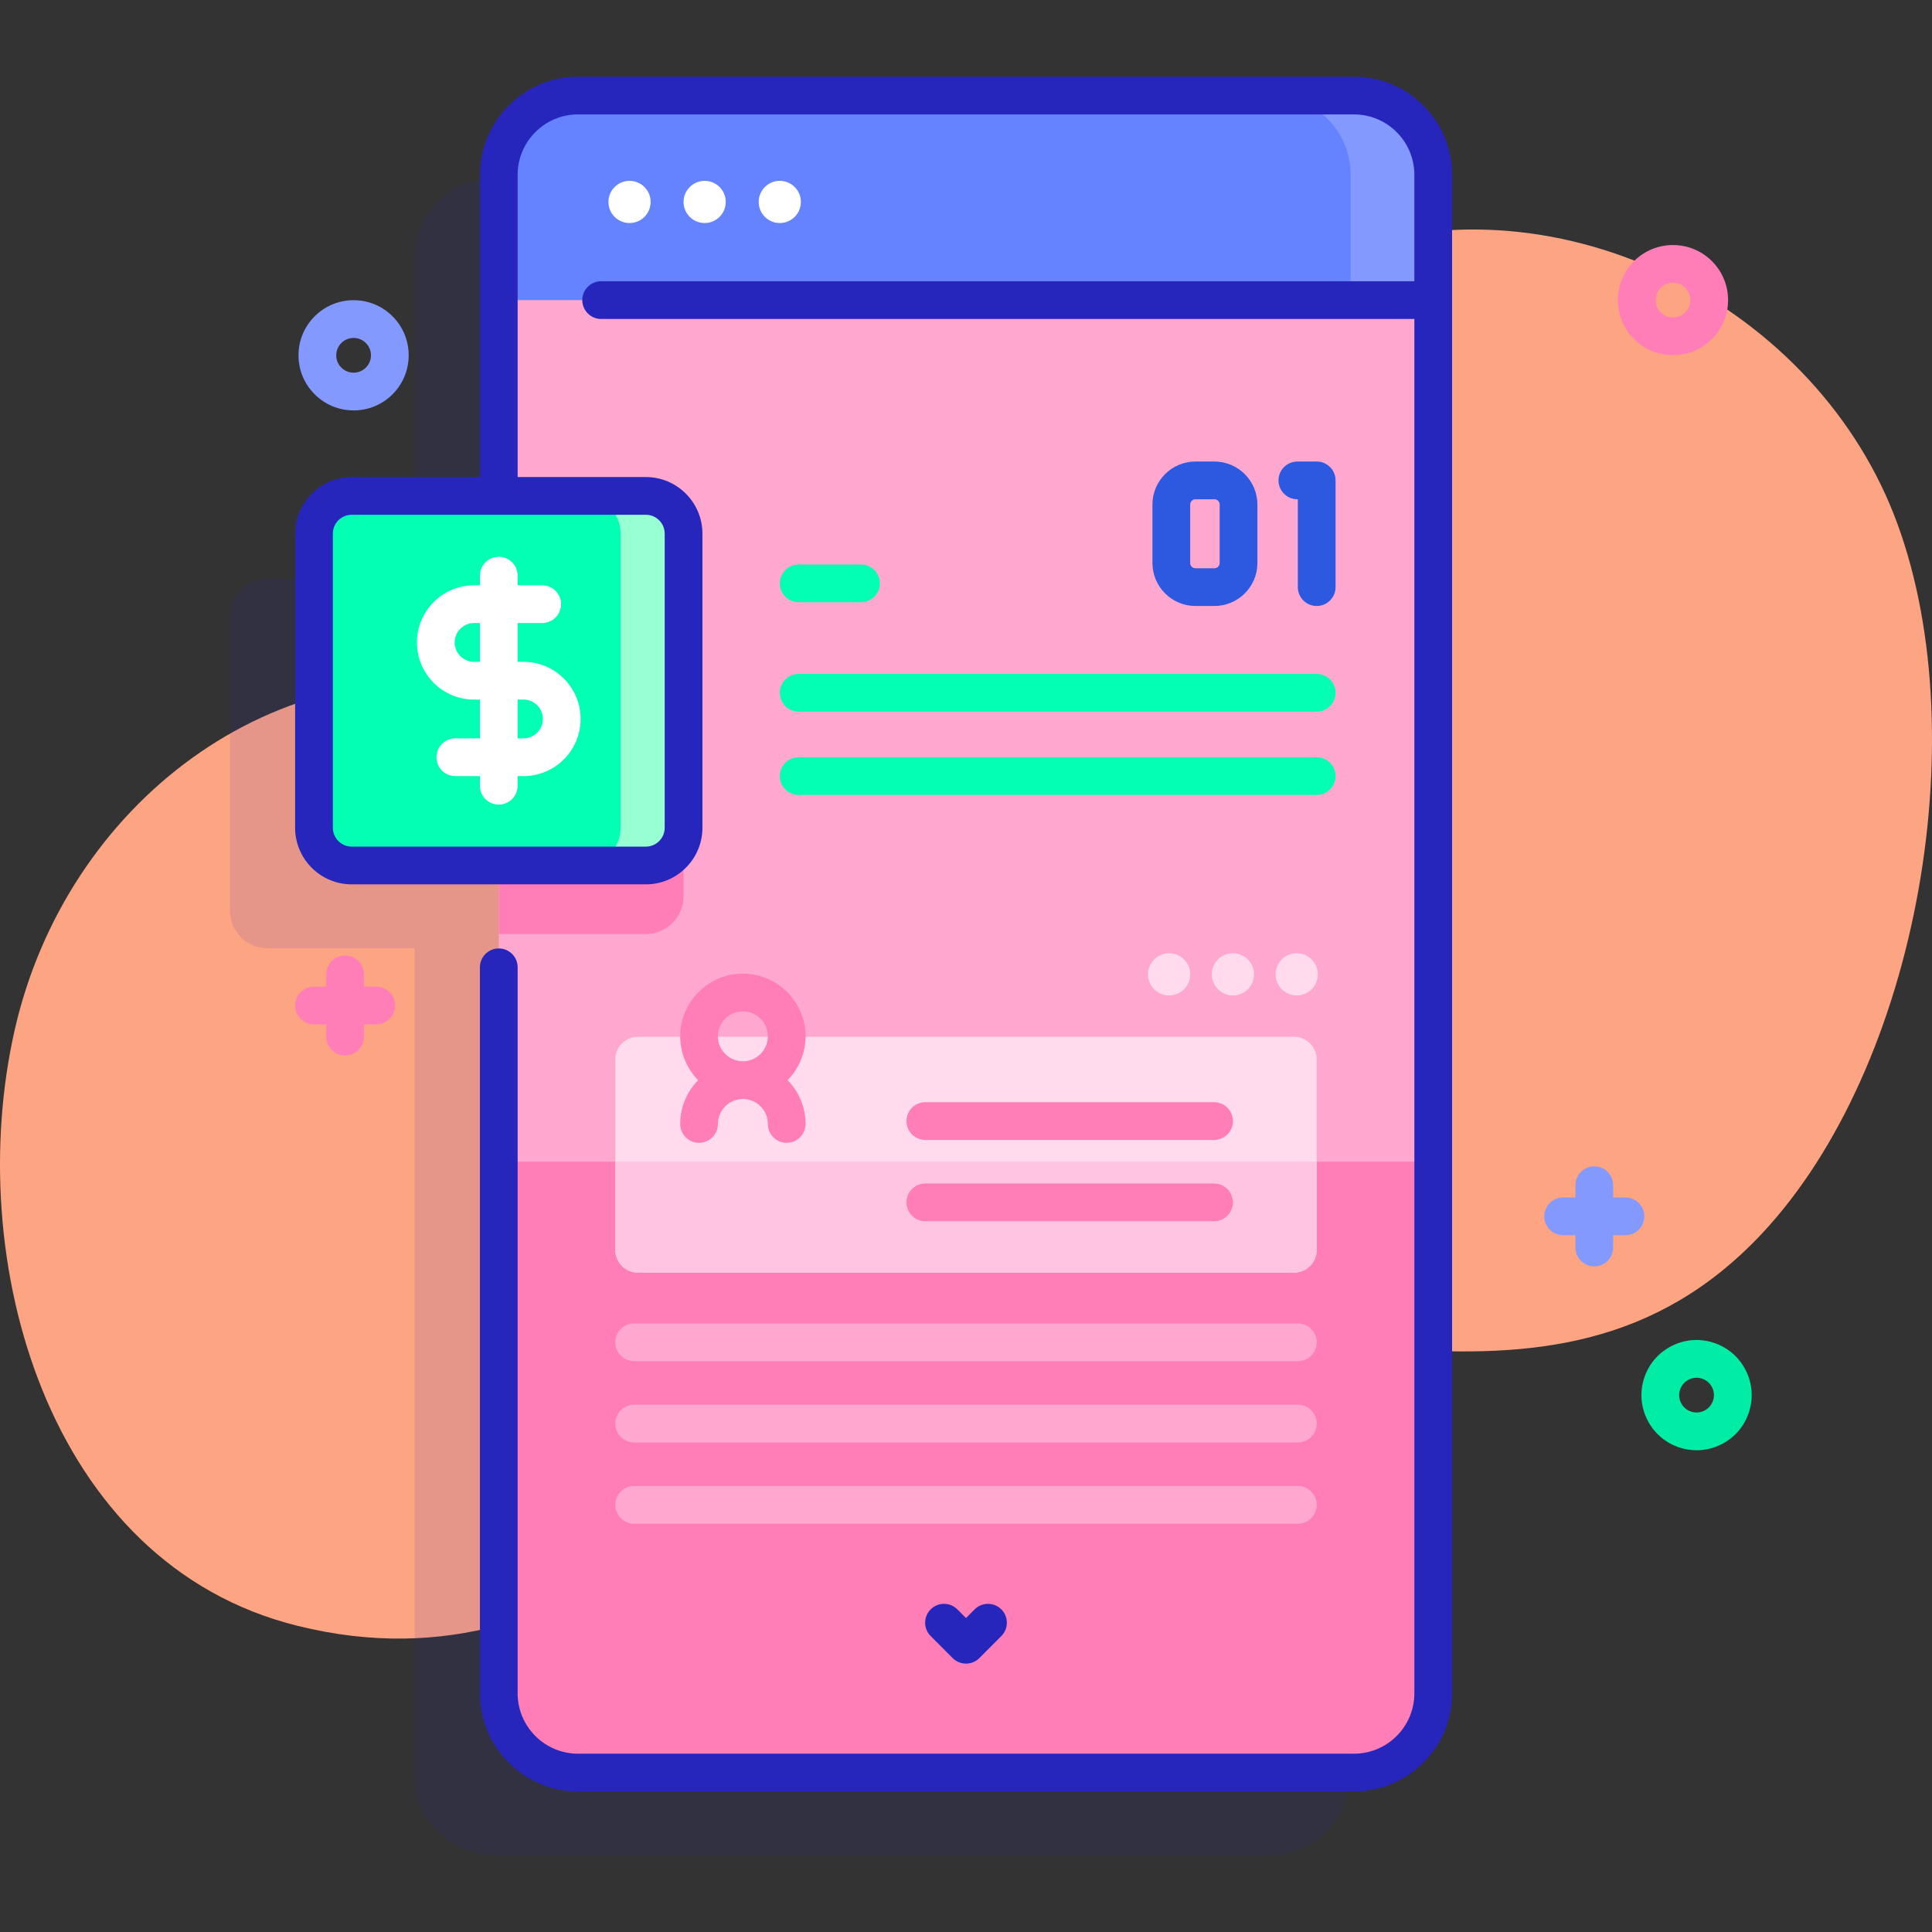 <svg id="Capa_1" enable-background="new 0 0 512 512" height="512" viewBox="0 0 512 512" width="512" xmlns="http://www.w3.org/2000/svg" xmlns:xlink="http://www.w3.org/1999/xlink"><rect x="0" y="0" width="512" height="512" fill="#333333" stroke="none"/><linearGradient id="SVGID_1_" gradientUnits="userSpaceOnUse" x1="432.334" x2="198.334" y1="485.347" y2="175.347"><stop offset="0" stop-color="#c7d3ff"/><stop offset=".593" stop-color="#e7d8f5"/><stop offset=".997" stop-color="#ffdbed"/></linearGradient><path d="m501.873 136.284c-22.357-56.888-91.226-91.003-149.556-68.427-66.582 25.769-44.506 131.673-104.983 153.088-32.669 11.568-80.963-31.644-113.969-38.271-60.821-12.21-115.881 30.705-129.439 90.134-13.832 60.63 8.353 141.61 74.967 158.066 79.35 19.602 120.683-51.729 187.249-72.211 68.31-21.019 144.263 28.622 200.814-31.776 41.78-44.62 57.055-134.271 34.917-190.603z" fill="#fda483"/><path d="m336.549 47.259h-205.64c-11.6 0-21 9.4-21 21v85.098h-38.97c-5.523 0-10 4.477-10 10v77.944c0 5.523 4.477 10 10 10h38.97v219.378c0 11.6 9.4 21 21 21h205.64c11.6 0 21-9.4 21-21v-402.42c0-11.6-9.401-21-21-21z" fill="#2626bc" opacity=".11"/><path d="m379.82 46.324v402.42c0 11.6-9.4 21-21 21h-205.64c-11.6 0-21-9.4-21-21v-402.42c0-11.6 9.4-21 21-21h205.64c11.6 0 21 9.4 21 21z" fill="#ffa8cf"/><path d="m379.818 79.534v-33.213c0-11.598-9.402-21-21-21h-205.636c-11.598 0-21 9.402-21 21v33.213z" fill="#6583fe"/><path d="m379.82 46.324v33.21h-21.88v-33.21c0-11.6-9.4-21-21-21h21.88c11.6 0 21 9.4 21 21z" fill="#8399fe"/><path d="m132.18 307.867v140.877c0 11.6 9.4 21 21 21h205.64c11.6 0 21-9.4 21-21v-140.877z" fill="#ff7eb8"/><path d="m181.15 159.594v77.94c0 5.52-4.47 10-10 10h-38.97v-97.94h38.97c5.53 0 10 4.47 10 10z" fill="#ff7eb8"/><circle cx="166.833" cy="53.517" fill="#fff" r="5.59"/><circle cx="186.743" cy="53.517" fill="#fff" r="5.59"/><circle cx="206.654" cy="53.517" fill="#fff" r="5.59"/><path d="m171.154 229.365h-77.944c-5.523 0-10-4.477-10-10v-77.944c0-5.523 4.477-10 10-10h77.944c5.523 0 10 4.477 10 10v77.944c0 5.523-4.478 10-10 10z" fill="#02ffb3"/><path d="m181.15 141.424v77.94c0 5.52-4.47 10-10 10h-16.69c5.53 0 10-4.48 10-10v-77.94c0-5.53-4.47-10-10-10h16.69c5.53 0 10 4.47 10 10z" fill="#97ffd2"/><path d="m348.94 280.754v50.5c0 3.31-2.69 6-6 6h-173.88c-3.31 0-6-2.69-6-6v-50.5c0-3.31 2.69-6 6-6h173.88c3.31 0 6 2.69 6 6z" fill="#ffdbed"/><path d="m348.94 307.864v23.39c0 3.31-2.69 6-6 6h-173.88c-3.31 0-6-2.69-6-6v-23.39z" fill="#ffc4df"/><path d="m228.173 159.594h-16.52c-2.762 0-5-2.239-5-5s2.238-5 5-5h16.52c2.762 0 5 2.239 5 5s-2.238 5-5 5z" fill="#02ffb3"/><path d="m348.938 188.594h-137.284c-2.762 0-5-2.239-5-5s2.238-5 5-5h137.284c2.762 0 5 2.239 5 5s-2.239 5-5 5z" fill="#02ffb3"/><path d="m348.938 210.674h-137.284c-2.762 0-5-2.239-5-5s2.238-5 5-5h137.284c2.762 0 5 2.239 5 5s-2.239 5-5 5z" fill="#02ffb3"/><path d="m321.741 323.637h-76.52c-2.762 0-5-2.239-5-5s2.238-5 5-5h76.52c2.762 0 5 2.239 5 5s-2.238 5-5 5z" fill="#ff7eb8"/><path d="m321.741 302.097h-76.52c-2.762 0-5-2.239-5-5s2.238-5 5-5h76.52c2.762 0 5 2.239 5 5s-2.238 5-5 5z" fill="#ff7eb8"/><g fill="#ffa8cf"><path d="m163.063 377.262c0 2.761 2.239 5 5 5h175.875c2.761 0 5-2.239 5-5 0-2.761-2.239-5-5-5h-175.875c-2.762 0-5 2.238-5 5z"/><path d="m163.063 355.721c0 2.761 2.239 5 5 5h175.875c2.761 0 5-2.239 5-5 0-2.761-2.239-5-5-5h-175.875c-2.762 0-5 2.238-5 5z"/><path d="m163.063 398.802c0 2.761 2.239 5 5 5h175.875c2.761 0 5-2.239 5-5 0-2.761-2.239-5-5-5h-175.875c-2.762 0-5 2.239-5 5z"/></g><circle cx="309.831" cy="258.219" fill="#ffdbed" r="5.59"/><circle cx="326.741" cy="258.219" fill="#ffdbed" r="5.59"/><circle cx="343.651" cy="258.219" fill="#ffdbed" r="5.59"/><path d="m358.818 20.321h-205.636c-14.337 0-26 11.664-26 26v80.101h-33.972c-8.271 0-15 6.729-15 15v77.944c0 8.271 6.729 15 15 15h77.943c8.271 0 15-6.729 15-15v-77.944c0-8.271-6.729-15-15-15h-33.972v-80.101c0-8.822 7.178-16 16-16h205.637c8.822 0 16 7.178 16 16v28.213h-215.506c-2.762 0-5 2.239-5 5s2.238 5 5 5h215.507v364.213c0 8.822-7.178 16-16 16h-205.637c-8.822 0-16-7.178-16-16v-192.402c0-2.761-2.238-5-5-5s-5 2.239-5 5v192.402c0 14.336 11.663 26 26 26h205.637c14.337 0 26-11.664 26-26v-402.426c-.001-14.337-11.664-26-26.001-26zm-187.665 116.1c2.757 0 5 2.243 5 5v77.944c0 2.757-2.243 5-5 5h-77.943c-2.757 0-5-2.243-5-5v-77.944c0-2.757 2.243-5 5-5z" fill="#2626bc"/><path d="m138.729 175.394h-1.548v-10.281h6.511c2.762 0 5-2.239 5-5s-2.238-5-5-5h-6.511v-2.551c0-2.761-2.238-5-5-5s-5 2.239-5 5v2.551h-1.549c-8.348 0-15.14 6.792-15.14 15.141 0 8.348 6.792 15.14 15.14 15.14h1.549v10.281h-6.511c-2.762 0-5 2.239-5 5s2.238 5 5 5h6.511v2.551c0 2.761 2.238 5 5 5s5-2.239 5-5v-2.551h1.548c8.349 0 15.141-6.792 15.141-15.141 0-8.348-6.792-15.14-15.141-15.14zm-13.096 0c-2.834 0-5.14-2.306-5.14-5.14s2.306-5.141 5.14-5.141h1.549v10.281zm13.096 20.28h-1.548v-10.281h1.548c2.835 0 5.141 2.306 5.141 5.14s-2.306 5.141-5.141 5.141z" fill="#fff"/><path d="m321.826 160.594h-5.017c-6.286 0-11.399-5.114-11.399-11.4v-15.483c0-6.286 5.113-11.4 11.399-11.4h5.017c6.286 0 11.4 5.114 11.4 11.4v15.483c.001 6.286-5.114 11.4-11.4 11.4zm-5.016-28.283c-.771 0-1.399.628-1.399 1.4v15.483c0 .772.628 1.4 1.399 1.4h5.017c.772 0 1.4-.628 1.4-1.4v-15.483c0-.772-.628-1.4-1.4-1.4z" fill="#2d58e0"/><path d="m348.938 160.594c-2.762 0-5-2.239-5-5v-23.283h-.122c-2.762 0-5-2.239-5-5s2.238-5 5-5h5.122c2.762 0 5 2.239 5 5v28.283c0 2.761-2.239 5-5 5z" fill="#2d58e0"/><path d="m213.485 274.64c0-9.161-7.453-16.613-16.613-16.613s-16.613 7.453-16.613 16.613c0 4.518 1.818 8.615 4.755 11.613-2.936 2.998-4.755 7.095-4.755 11.613 0 2.761 2.238 5 5 5s5-2.239 5-5c0-3.646 2.967-6.613 6.613-6.613s6.613 2.967 6.613 6.613c0 2.761 2.238 5 5 5s5-2.239 5-5c0-4.518-1.818-8.615-4.755-11.613 2.937-2.998 4.755-7.095 4.755-11.613zm-16.613-6.614c3.646 0 6.613 2.967 6.613 6.613s-2.967 6.613-6.613 6.613-6.613-2.967-6.613-6.613 2.967-6.613 6.613-6.613z" fill="#ff7eb8"/><path d="m256 440.874c-1.327 0-2.601-.528-3.539-1.468l-5.83-5.84c-1.95-1.954-1.947-5.12.007-7.071 1.954-1.95 5.119-1.948 7.071.006l2.291 2.295 2.291-2.295c1.951-1.955 5.118-1.958 7.071-.006 1.954 1.951 1.957 5.117.007 7.071l-5.83 5.84c-.938.94-2.212 1.468-3.539 1.468z" fill="#2626bc"/><path d="m449.623 384.331c-1.458 0-2.923-.221-4.354-.666-3.725-1.158-6.775-3.697-8.591-7.15-1.814-3.453-2.176-7.406-1.018-11.13 1.157-3.724 3.697-6.775 7.15-8.589 3.452-1.815 7.407-2.176 11.129-1.018 3.725 1.158 6.775 3.697 8.591 7.15 1.814 3.453 2.176 7.405 1.018 11.13-1.157 3.725-3.697 6.775-7.15 8.59-2.125 1.116-4.441 1.683-6.775 1.683zm-.023-19.215c-.736 0-1.466.179-2.136.531-1.089.572-1.889 1.533-2.254 2.707-.365 1.175-.251 2.42.32 3.509.572 1.088 1.534 1.889 2.708 2.254 1.175.365 2.421.251 3.508-.321 1.089-.572 1.889-1.534 2.254-2.708 0 0 0 0 0-.001.365-1.173.251-2.419-.32-3.507-.572-1.088-1.534-1.889-2.708-2.254-.451-.14-.913-.21-1.372-.21z" fill="#01eca5"/><path d="m93.71 108.761c-3.9 0-7.567-1.519-10.326-4.278-2.758-2.757-4.277-6.424-4.277-10.325s1.52-7.568 4.278-10.326 6.425-4.277 10.325-4.277 7.567 1.519 10.326 4.278c5.693 5.693 5.693 14.957-.001 20.651h.001c-.001 0-.001 0-.001 0-2.758 2.758-6.425 4.277-10.325 4.277zm0-19.206c-1.229 0-2.385.479-3.254 1.348-.87.87-1.35 2.026-1.35 3.255s.479 2.385 1.349 3.254c.87.87 2.025 1.349 3.255 1.349s2.385-.479 3.254-1.348h.001c1.794-1.794 1.794-4.714 0-6.509-.87-.87-2.026-1.349-3.255-1.349z" fill="#8399fe"/><path d="m443.353 94.13c-3.739 0-7.479-1.423-10.325-4.27-5.693-5.694-5.693-14.958 0-20.652s14.957-5.693 20.65 0c2.759 2.758 4.278 6.425 4.278 10.326s-1.52 7.568-4.278 10.326c-2.847 2.847-6.586 4.27-10.325 4.27zm0-19.197c-1.179 0-2.357.449-3.255 1.346-1.794 1.794-1.794 4.715.001 6.51 1.793 1.794 4.714 1.794 6.509 0 .869-.87 1.349-2.025 1.349-3.255 0-1.229-.479-2.385-1.349-3.254-.898-.898-2.077-1.347-3.255-1.347z" fill="#ff7eb8"/><path d="m99.71 261.469h-3.25v-3.25c0-2.761-2.238-5-5-5s-5 2.239-5 5v3.25h-3.25c-2.762 0-5 2.239-5 5s2.238 5 5 5h3.25v3.25c0 2.761 2.238 5 5 5s5-2.239 5-5v-3.25h3.25c2.762 0 5-2.239 5-5s-2.238-5-5-5z" fill="#ff7eb8"/><path d="m430.75 317.347h-3.25v-3.25c0-2.761-2.238-5-5-5s-5 2.239-5 5v3.25h-3.25c-2.762 0-5 2.239-5 5s2.238 5 5 5h3.25v3.25c0 2.761 2.238 5 5 5s5-2.239 5-5v-3.25h3.25c2.762 0 5-2.239 5-5s-2.238-5-5-5z" fill="#8399fe"/></svg>
